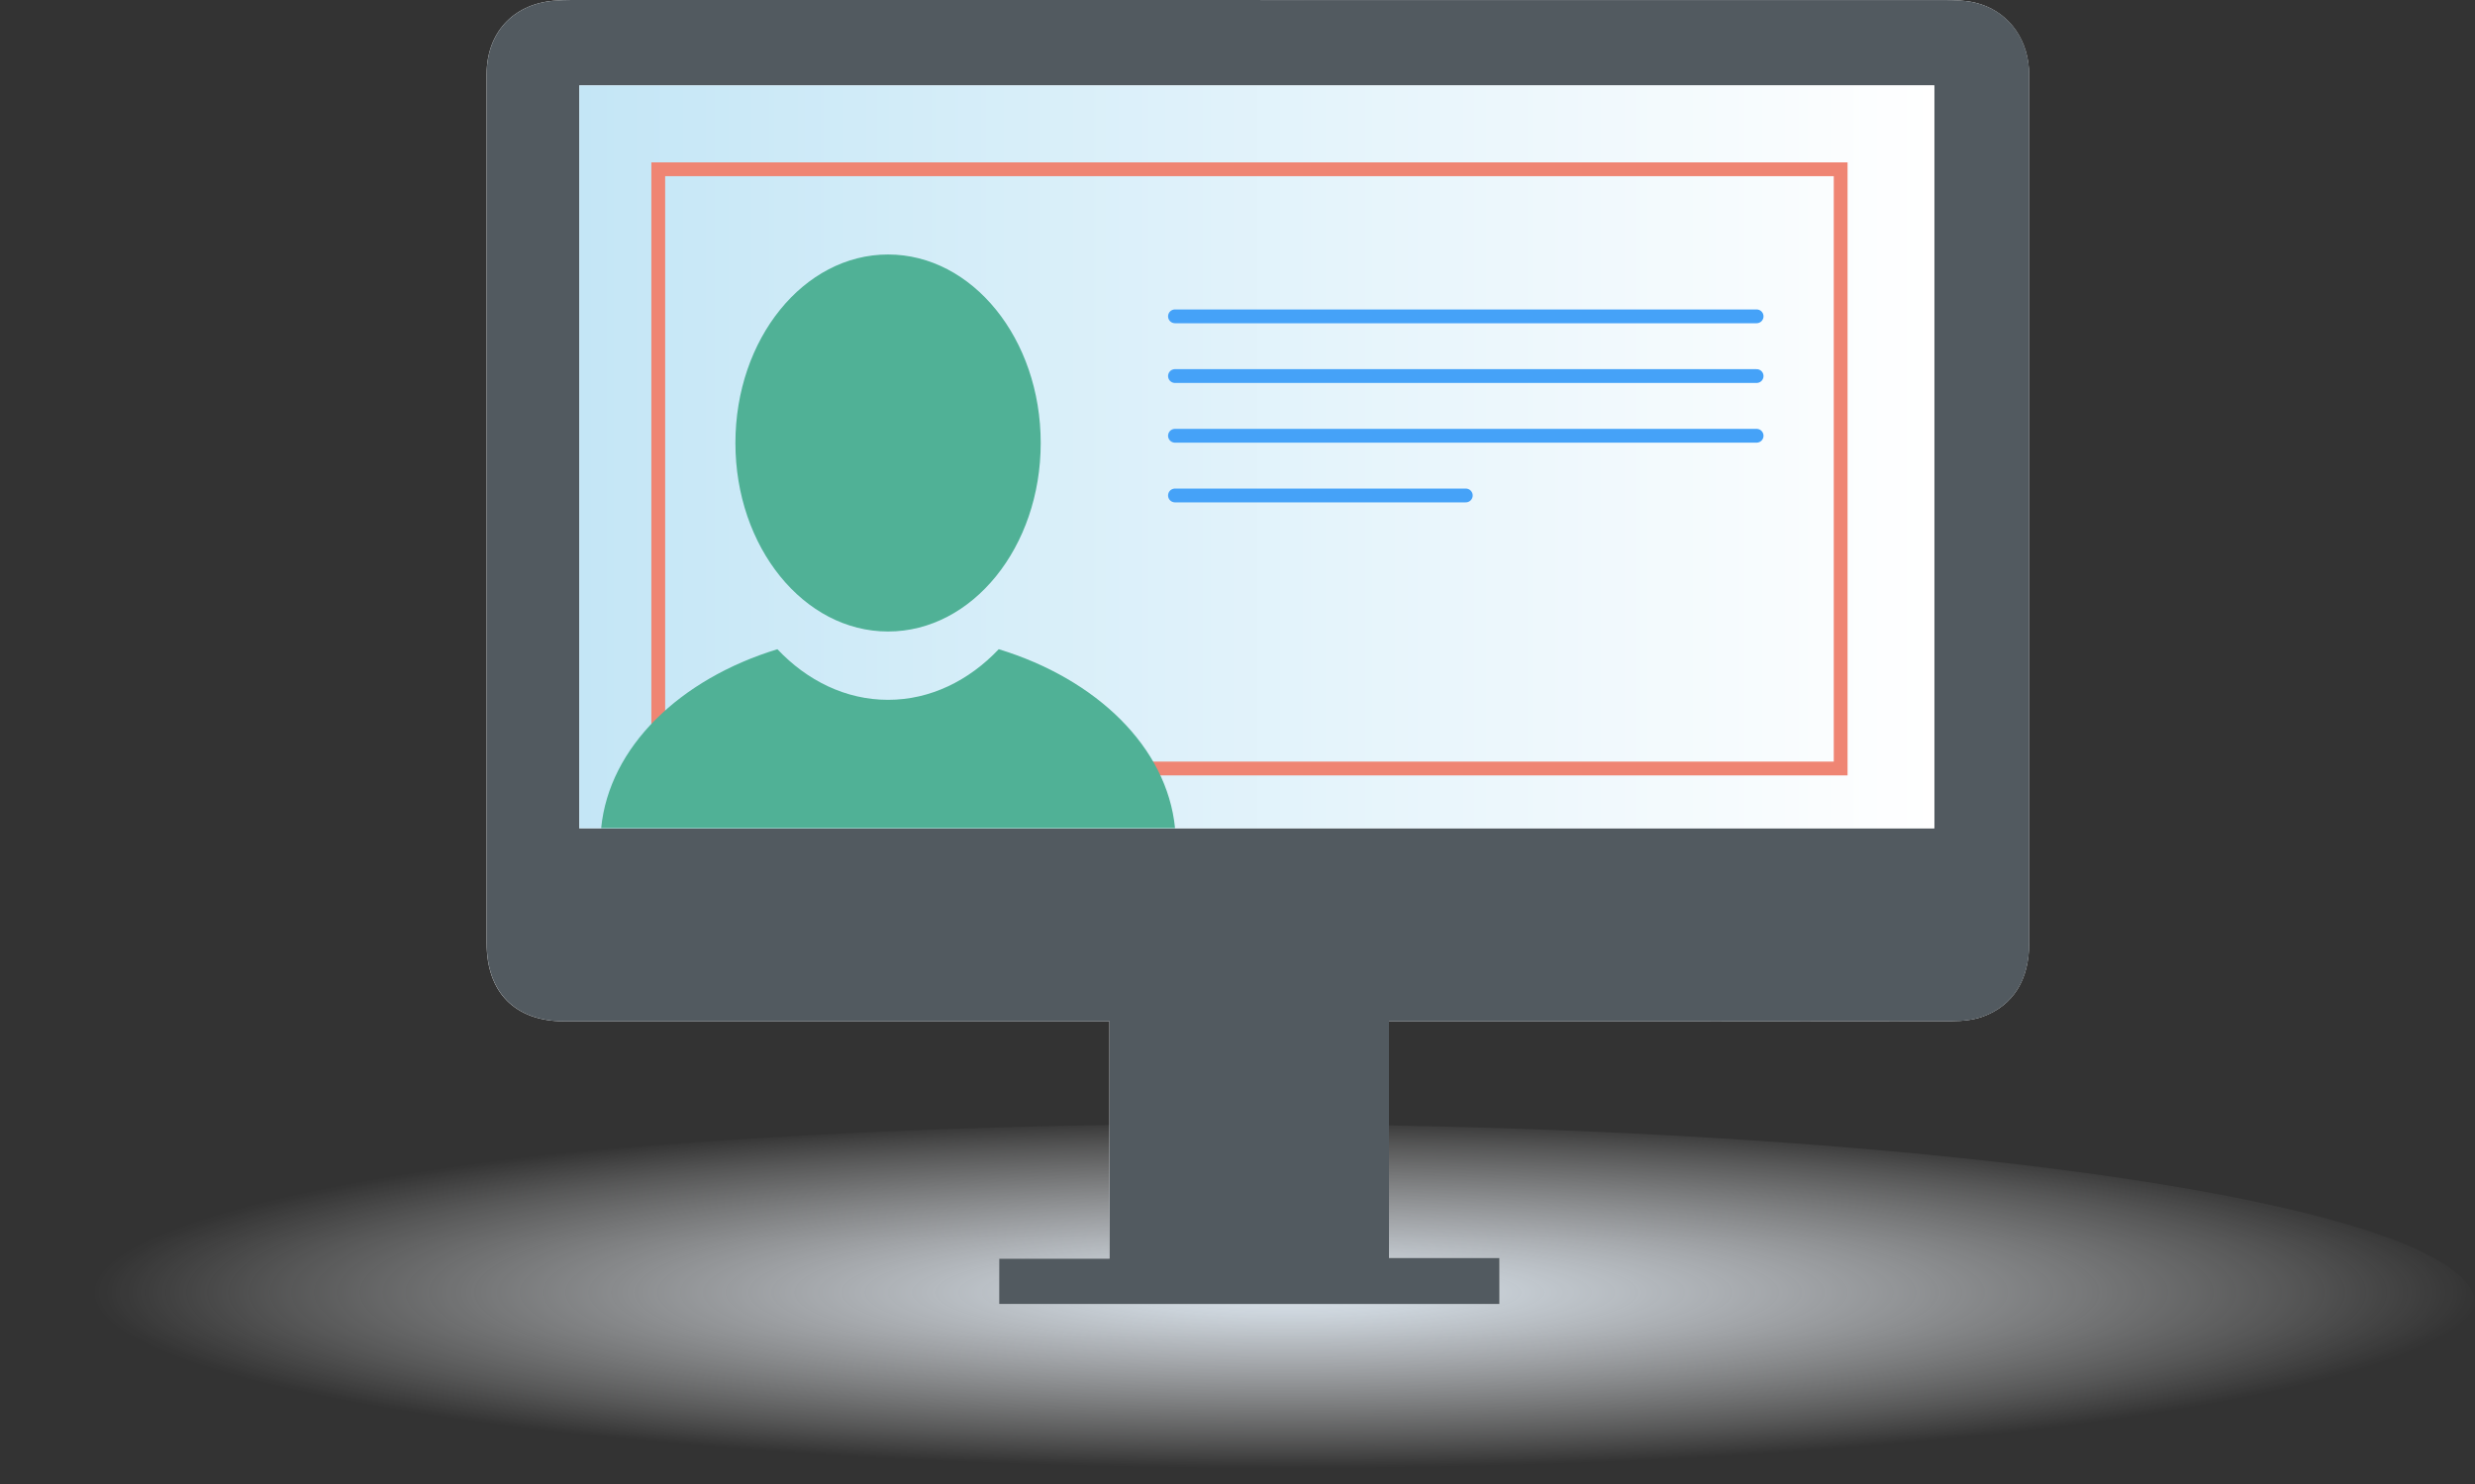 <svg xmlns="http://www.w3.org/2000/svg" xmlns:xlink="http://www.w3.org/1999/xlink" id="Layer_2" data-name="Layer 2" viewBox="0 0 358.96 215.23"><rect x="0" y="0" width="358.96" height="215.23" fill="#333333" stroke="none"/><defs><radialGradient id="radial-gradient" cx="3088.95" cy="488.52" fx="3088.95" fy="488.52" r="55.5" gradientTransform="translate(-9450.91 -37.27) scale(3.12 .46)" gradientUnits="userSpaceOnUse"><stop offset="0" stop-color="#dae3ec"></stop><stop offset=".14" stop-color="#dde6ee" stop-opacity=".89"></stop><stop offset=".42" stop-color="#e8edf3" stop-opacity=".61"></stop><stop offset=".84" stop-color="#f8fafb" stop-opacity=".18"></stop><stop offset="1" stop-color="#fff" stop-opacity="0"></stop></radialGradient><linearGradient id="linear-gradient" x1="84.02" y1="66.26" x2="280.54" y2="66.26" gradientUnits="userSpaceOnUse"><stop offset="0" stop-color="#c4e6f6"></stop><stop offset="1" stop-color="#fff"></stop></linearGradient></defs><g id="Illustration"><g><ellipse cx="179.48" cy="189.13" rx="179.48" ry="26.1" style="fill: url(#radial-gradient);"></ellipse><path d="M201.45,148.13c1.02,0,1.9,0,2.77,0,26.3,0,52.6.01,78.91-.03,1.49,0,3.07-.16,4.45-.66,4.42-1.62,6.71-5.36,6.71-10.57,0-41.75,0-83.5,0-125.25,0-.55,0-1.11-.03-1.66-.32-4.72-3.31-8.5-7.79-9.57-1.45-.35-3.01-.37-4.52-.38C215.62,0,149.28,0,82.93,0c-.9,0-1.8.03-2.69.11-5.87.54-9.65,4.69-9.66,10.61,0,42.03,0,84.06,0,126.08,0,7.17,4.15,11.33,11.28,11.33,25.47,0,50.95,0,76.42,0,.87,0,1.73,0,2.63,0v34.41h-16.01v6.59h72.56v-6.68h-16.02v-34.32Z" style="fill: #fff;"></path><path d="M201.45,148.13v34.32h16.02v6.68h-72.56v-6.59h16.01v-34.41c-.9,0-1.76,0-2.63,0-25.47,0-50.95,0-76.42,0-7.12,0-11.28-4.16-11.28-11.33,0-42.03,0-84.06,0-126.08,0-5.92,3.79-10.07,9.66-10.61.89-.08,1.79-.11,2.69-.11C149.28,0,215.62,0,281.96.01c1.51,0,3.07.03,4.52.38,4.48,1.07,7.48,4.84,7.79,9.57.04.55.03,1.1.03,1.66,0,41.75,0,83.5,0,125.25,0,5.21-2.3,8.95-6.71,10.57-1.38.51-2.96.66-4.45.66-26.3.04-52.6.03-78.91.03-.88,0-1.76,0-2.77,0ZM280.54,120.13V12.39H84.02v107.74h196.52Z" style="fill: #525a60;"></path><path d="M280.54,120.13H84.02V12.39h196.52v107.74Z" style="fill: url(#linear-gradient);"></path><rect x="95.47" y="24.55" width="171.49" height="86.91" style="fill: none; stroke: #ef8573; stroke-miterlimit: 10; stroke-width: 2px;"></rect><g><ellipse cx="128.8" cy="64.25" rx="22.14" ry="27.34" style="fill: #50b196;"></ellipse><path d="M144.85,94.16c-4.32,4.56-9.92,7.34-16.05,7.34s-11.73-2.77-16.05-7.34c-14.18,4.33-24.4,14.21-25.56,25.94h83.23c-1.16-11.73-11.38-21.61-25.56-25.94Z" style="fill: #50b196;"></path></g><line x1="170.41" y1="45.88" x2="254.77" y2="45.88" style="fill: #fff; stroke: #45a2f8; stroke-linecap: round; stroke-miterlimit: 10; stroke-width: 2px;"></line><line x1="170.41" y1="54.54" x2="254.77" y2="54.54" style="fill: #fff; stroke: #45a2f8; stroke-linecap: round; stroke-miterlimit: 10; stroke-width: 2px;"></line><line x1="170.41" y1="63.2" x2="254.77" y2="63.2" style="fill: #fff; stroke: #45a2f8; stroke-linecap: round; stroke-miterlimit: 10; stroke-width: 2px;"></line><line x1="170.41" y1="71.86" x2="212.59" y2="71.86" style="fill: #fff; stroke: #45a2f8; stroke-linecap: round; stroke-miterlimit: 10; stroke-width: 2px;"></line></g></g></svg>